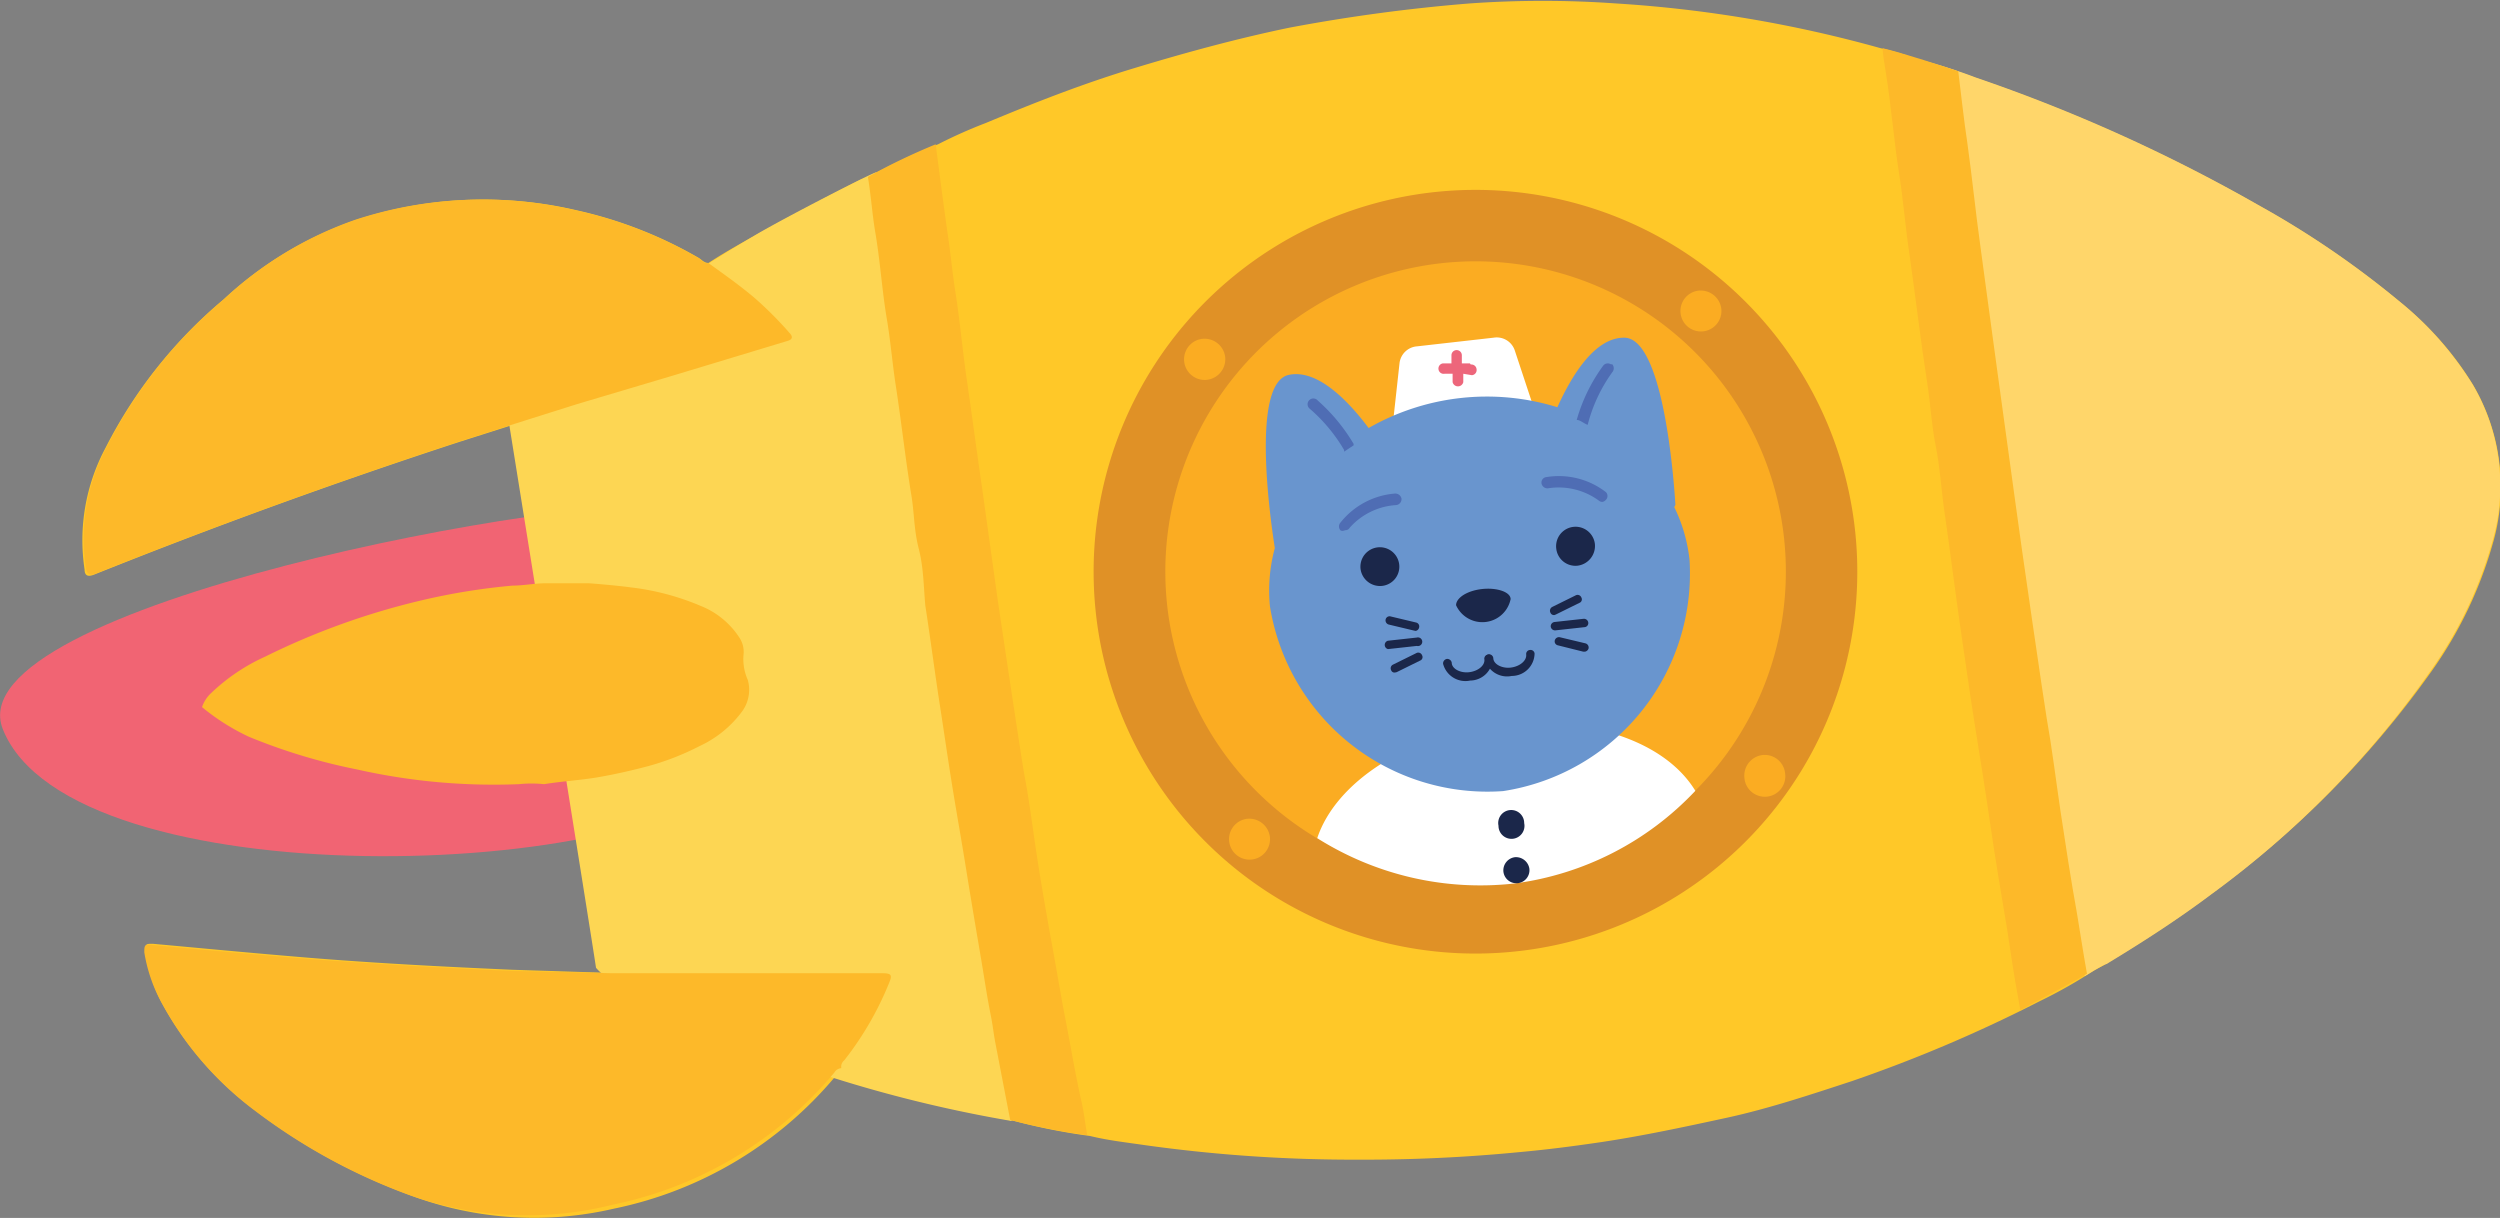 <?xml version="1.0" encoding="UTF-8"?> <svg xmlns="http://www.w3.org/2000/svg" id="Слой_1" data-name="Слой 1" viewBox="0 0 86.62 42.2"><rect x="0" y="0" width="86.62" height="42.2" fill="#808080" stroke="none"/> <defs> <style>.cls-1{fill:#f16473;}.cls-1,.cls-2,.cls-3,.cls-4,.cls-5,.cls-6,.cls-7{fill-rule:evenodd;}.cls-2{fill:#ffc828;}.cls-3{fill:#ffd66a;}.cls-4{fill:#fdd653;}.cls-5{fill:#fdb929;}.cls-6{fill:#e09126;}.cls-7{fill:#fbac22;}.cls-8{fill:#fff;}.cls-9{fill:#6995ce;}.cls-10{fill:#ed667b;}.cls-11{fill:#1b274a;}.cls-12{fill:#4f6db4;}</style> </defs> <title>КОТМонтажная область 2</title> <path class="cls-1" d="M23.85,17.51C20,17-1.61,21,.1,25.27c2.37,5.93,22.49,5.31,25.66,1.4C27.24,24.86,26.17,17.8,23.85,17.51Z"></path> <path class="cls-2" d="M20.72,31.06c.17.88.32,1.77.48,2.65l-3.46-.11c-2.49-.11-5-.24-7.45-.45-1.68-.14-3.35-.3-5-.45-.22,0-.28,0-.25.26a5.34,5.34,0,0,0,.55,1.75,11.38,11.38,0,0,0,3.26,3.77A20.49,20.49,0,0,0,14,41.33a12.18,12.18,0,0,0,7.26.55,13.56,13.56,0,0,0,7.68-4.58.31.31,0,0,1,.24-.15.39.39,0,0,0,.11.06c1.21.41,2.42.79,3.65,1.11.73.19,1.45.39,2.2.52a21.45,21.45,0,0,0,2.63.52c.61.15,1.23.22,1.85.31a52.1,52.1,0,0,0,7.38.51,55.69,55.69,0,0,0,5.63-.26c1-.09,1.91-.21,2.86-.35,1.46-.22,2.9-.53,4.33-.84s2.91-.8,4.34-1.27a49.7,49.7,0,0,0,6.51-2.77,16.7,16.7,0,0,0,1.89-1.07c.15-.08.31-.16.45-.25,1.24-.75,2.45-1.53,3.61-2.4a33.44,33.44,0,0,0,7.59-7.66,14.39,14.39,0,0,0,2.15-4.44,7,7,0,0,0-.67-5.53,11.17,11.17,0,0,0-2.55-2.89,31.84,31.84,0,0,0-4.88-3.33,57.53,57.53,0,0,0-9.8-4.42,16.67,16.67,0,0,0-1.82-.57,9.74,9.74,0,0,0-1.48-.46A44.16,44.16,0,0,0,56,.12a36,36,0,0,0-5.09,0,59.56,59.56,0,0,0-6.24.84c-1.83.38-3.62.87-5.4,1.41s-3.43,1.19-5.11,1.89A16.92,16.92,0,0,0,32.5,5,22.16,22.16,0,0,0,30.14,6.1l-.33.13c-1.07.54-2.13,1.1-3.19,1.68-.69.38-1.4.76-2.07,1.2-.16,0-.24-.12-.35-.18A14.86,14.86,0,0,0,20,7.29a14.17,14.17,0,0,0-7.72.35,12.82,12.82,0,0,0-4.54,2.74,16.37,16.37,0,0,0-4.08,5.13,6.79,6.79,0,0,0-.73,4.22c0,.23.13.26.33.18q6.26-2.51,12.66-4.6l2.2-.7c.13.77.27,1.53.37,2.31C18.57,17.53,20.54,30.12,20.72,31.06Z"></path> <path class="cls-3" d="M72.23,33.82c-.2-.94-5.34-30-5.49-31,0-.23-.1-.47-.12-.72a16.73,16.73,0,0,1,1.82.58,56.76,56.76,0,0,1,9.8,4.42,31.84,31.84,0,0,1,4.88,3.33,11.55,11.55,0,0,1,2.55,2.89,6.91,6.91,0,0,1,.66,5.53,14.39,14.39,0,0,1-2.15,4.44A33.2,33.2,0,0,1,76.6,31c-1.16.87-2.37,1.65-3.61,2.4C72.84,33.44,72.38,33.74,72.23,33.82Z"></path> <path class="cls-4" d="M30.36,6.6c0-.2.07-.43,0-.63-.11,0-3.17,1.57-4.2,2.18-6.77,4-8.51,6.6-8.51,6.6s2.88,17.92,3,18.78c0,0,1,1.37,7.17,3.47a46.42,46.42,0,0,0,7.23,1.84Z"></path> <path class="cls-5" d="M35,38.8l-.51-2.65c-.06-.31-.09-.61-.15-.91-.14-.69-.24-1.39-.36-2.09-.17-1-.34-2-.5-3s-.34-2-.5-3-.27-1.78-.41-2.68c-.18-1.16-.33-2.33-.51-3.49C32,20.3,32,19.66,31.83,19s-.15-1.26-.26-1.88c-.2-1.24-.34-2.5-.53-3.74-.12-.77-.18-1.54-.31-2.31-.17-1-.23-2-.4-3-.11-.64-.15-1.3-.26-1.94A22,22,0,0,1,32.42,5c.13,1,.26,2,.4,3,.11.7.17,1.4.28,2.1.16,1,.25,2.05.4,3.07.18,1.23.34,2.46.52,3.68l.54,3.87c.16,1.09.87,5.84.95,6.22.17.91.28,1.83.42,2.74s.33,2,.51,3c.15.8.28,1.6.43,2.4.2,1,.37,2.06.6,3.08.09.39.13.78.2,1.17A21.61,21.61,0,0,1,35,38.8Z"></path> <path class="cls-5" d="M71.39,28.09c-.16-1.08-.29-2.16-.48-3.23-.08-.46-.9-6.08-1.07-7.37-.21-1.53-.41-3-.63-4.58s-.39-2.9-.59-4.35c-.17-1.21-.29-2.43-.46-3.64-.11-.71-.22-1.73-.31-2.45-.28-.1-2-.66-2.62-.8,0,.21.08.63.11.84.19,1.18.28,2.38.47,3.57.14.9.21,1.82.35,2.74.21,1.47.38,2.94.61,4.42.12.74.15,1.48.3,2.22s.19,1.51.3,2.26c.2,1.38.37,2.76.57,4.14.16,1.05.3,2.11.47,3.17s.38,2.36.55,3.54.38,2.41.58,3.61c.13.82.24,1.65.4,2.47L70,35c.42-.23,2.11-1.13,2.31-1.26-.12-.66-.24-1.45-.35-2.11C71.75,30.47,71.57,29.28,71.39,28.09Z"></path> <path class="cls-5" d="M17.76,20.29c.36,0,.71-.07,1.07-.08.52,0,1,0,1.56,0,.11,0,1.11.09,1.45.14a8.81,8.81,0,0,1,2.43.64,2.86,2.86,0,0,1,1.34,1.09.89.89,0,0,1,.15.62,1.78,1.78,0,0,0,.15.86,1.27,1.27,0,0,1-.22,1.12,3.84,3.84,0,0,1-1.45,1.17,9.19,9.19,0,0,1-1.8.7c-.57.15-1.14.28-1.72.38s-1.25.14-1.87.24a4.22,4.22,0,0,0-.87,0,21.57,21.57,0,0,1-5.61-.51,20.17,20.17,0,0,1-3.74-1.13A7.59,7.59,0,0,1,7,24.5,1.17,1.17,0,0,1,7.33,24a6.68,6.68,0,0,1,1.86-1.25,25.22,25.22,0,0,1,5.42-1.95A22.37,22.37,0,0,1,17.76,20.29Z"></path> <path class="cls-5" d="M21.19,33.72l1.13,0,2.35,0c.65,0,1.3,0,1.95,0l1.87,0c.69,0,1.37,0,2.06,0,.33,0,.38.05.25.35a11,11,0,0,1-1.55,2.67.28.28,0,0,0-.1.27.3.3,0,0,0-.24.15,13.56,13.56,0,0,1-7.68,4.58A12.18,12.18,0,0,1,14,41.34a20.49,20.49,0,0,1-5.16-2.85,11.52,11.52,0,0,1-3.25-3.76A5.49,5.49,0,0,1,5,33c0-.24,0-.28.26-.26,1.67.16,3.34.31,5,.45,2.48.2,5,.34,7.45.45Z"></path> <path class="cls-5" d="M24.54,9.11c.54.39,1.08.77,1.59,1.2a12.77,12.77,0,0,1,1.22,1.22c.17.18.06.25-.09.29L23.36,13,20,14l-1.84.58-2.2.7q-6.4,2.1-12.66,4.6c-.2.08-.28,0-.32-.18a6.72,6.72,0,0,1,.72-4.22,16.25,16.25,0,0,1,4.08-5.13,12.82,12.82,0,0,1,4.54-2.74A14.18,14.18,0,0,1,20,7.3a14.74,14.74,0,0,1,4.2,1.64C24.31,9,24.38,9.15,24.54,9.11Z"></path> <path class="cls-6" d="M64.27,18.34A13.23,13.23,0,1,1,49.66,6.66,13.23,13.23,0,0,1,64.27,18.34Z"></path> <path class="cls-7" d="M42.45,12.37a.72.72,0,0,1-.63.79.71.71,0,0,1-.16-1.42A.72.72,0,0,1,42.45,12.37Z"></path> <path class="cls-7" d="M59.64,10.7a.71.71,0,1,1-.79-.63A.72.72,0,0,1,59.64,10.7Z"></path> <path class="cls-7" d="M61.85,26.79a.71.71,0,1,1-1.41.16.72.72,0,0,1,.63-.79A.71.71,0,0,1,61.85,26.79Z"></path> <path class="cls-7" d="M44,29a.71.71,0,1,1-.79-.63A.72.72,0,0,1,44,29Z"></path> <path class="cls-7" d="M61.81,18.61A10.75,10.75,0,1,1,49.94,9.12,10.75,10.75,0,0,1,61.81,18.61Z"></path> <path class="cls-8" d="M51.88,25.11c-3.12.35-5.6,2-6.24,3.93a10.57,10.57,0,0,0,6.84,1.57,10.46,10.46,0,0,0,6.26-3.21c-1.06-1.74-3.75-2.63-6.86-2.29"></path> <path class="cls-8" d="M53.43,15l-5.27.59.33-3A.66.66,0,0,1,49.1,12l2.65-.3a.66.66,0,0,1,.73.43Z"></path> <path class="cls-9" d="M58.05,17.49c-.07-1.12-.45-5.8-1.78-5.79-1,0-1.79,1.26-2.31,2.41a8.25,8.25,0,0,0-6.54.72c-.75-1-1.8-2.05-2.77-1.84-1.28.28-.67,4.78-.48,6A5.62,5.62,0,0,0,44,21a7.63,7.63,0,0,0,8.08,6.41,7.63,7.63,0,0,0,6.46-8,5.5,5.5,0,0,0-.53-1.84"></path> <path class="cls-10" d="M50.93,12.59l-.28,0,0-.28a.18.18,0,0,0-.36,0l0,.28-.29,0a.18.18,0,0,0-.16.2.18.18,0,0,0,.21.16l.28,0,0,.29a.19.19,0,0,0,.37,0l0-.29L51,13a.18.18,0,0,0,.16-.21.18.18,0,0,0-.2-.16"></path> <path class="cls-11" d="M50.94,23.58A.8.8,0,0,1,50,23a.16.16,0,0,1,.13-.17.16.16,0,0,1,.17.13c0,.21.3.37.61.33s.55-.24.52-.45a.14.14,0,0,1,.13-.16.15.15,0,0,1,.16.13.79.79,0,0,1-.78.77"></path> <path class="cls-11" d="M52.38,23.42a.79.79,0,0,1-.93-.58.16.16,0,0,1,.13-.17.15.15,0,0,1,.16.13c0,.21.3.37.61.33s.55-.24.53-.45a.14.14,0,0,1,.13-.16.14.14,0,0,1,.16.12.79.79,0,0,1-.79.78"></path> <path class="cls-12" d="M46.58,18.38a.16.16,0,0,1-.13,0,.2.2,0,0,1,0-.28,2.68,2.68,0,0,1,1.89-1,.22.22,0,0,1,.22.18.21.21,0,0,1-.18.22,2.34,2.34,0,0,0-1.62.79.16.16,0,0,1-.14.08"></path> <path class="cls-12" d="M55.54,17.39a.2.2,0,0,1-.15-.05,2.36,2.36,0,0,0-1.76-.42.21.21,0,0,1-.22-.17.19.19,0,0,1,.17-.22,2.67,2.67,0,0,1,2.06.52.19.19,0,0,1,0,.27.21.21,0,0,1-.12.07"></path> <path class="cls-11" d="M51.92,28.61a.45.45,0,1,1,.89-.09.45.45,0,1,1-.89.09"></path> <path class="cls-11" d="M52.09,30.2a.46.46,0,0,1,.4-.5.47.47,0,0,1,.5.4.45.45,0,0,1-.9.1"></path> <path class="cls-11" d="M53.92,19a.67.67,0,0,1,1.34-.15.69.69,0,0,1-.6.75.67.67,0,0,1-.74-.6"></path> <path class="cls-11" d="M47.14,19.71a.67.67,0,1,1,1.34-.15.67.67,0,0,1-.59.74.68.68,0,0,1-.75-.59"></path> <path class="cls-11" d="M52.34,20.76a1,1,0,0,1-1.89.21c0-.25.37-.5.89-.56s1,.1,1,.35"></path> <path class="cls-11" d="M53.86,21.31a.13.13,0,0,1-.14-.08.15.15,0,0,1,.06-.2l.81-.4a.14.14,0,0,1,.2.07.13.13,0,0,1-.07.19l-.81.4,0,0"></path> <path class="cls-11" d="M54.86,22.58h0l-.88-.22a.14.14,0,0,1-.11-.17.15.15,0,0,1,.18-.11l.88.21a.15.15,0,0,1,.11.18.16.16,0,0,1-.13.11"></path> <path class="cls-11" d="M54.9,21.73l-1,.11a.15.15,0,0,1-.17-.13.15.15,0,0,1,.14-.16l1-.11a.15.15,0,0,1,.16.13.14.14,0,0,1-.13.16"></path> <path class="cls-11" d="M49,21.85h0l-.88-.21a.15.15,0,0,1-.11-.18.14.14,0,0,1,.18-.1l.88.21a.14.14,0,0,1,.1.17.15.15,0,0,1-.12.12"></path> <path class="cls-11" d="M48.34,23.3a.12.12,0,0,1-.14-.08.14.14,0,0,1,.06-.19l.81-.4a.14.14,0,0,1,.2.07.13.13,0,0,1-.07.19l-.81.4h0"></path> <path class="cls-11" d="M49.09,22.38l-1,.11a.15.15,0,0,1,0-.29l1-.11a.15.15,0,1,1,0,.29"></path> <path class="cls-12" d="M46.9,15.38a6.24,6.24,0,0,0-1.24-1.5.2.2,0,1,0-.27.29,5.66,5.66,0,0,1,1.18,1.42l0,.06.33-.22a.11.11,0,0,1,0,0"></path> <path class="cls-12" d="M55.81,12.62a.2.2,0,0,0-.27.06,5.91,5.91,0,0,0-.91,1.87c.12,0,.24.12.38.17a5.39,5.39,0,0,1,.85-1.82.21.21,0,0,0,0-.28"></path> </svg> 